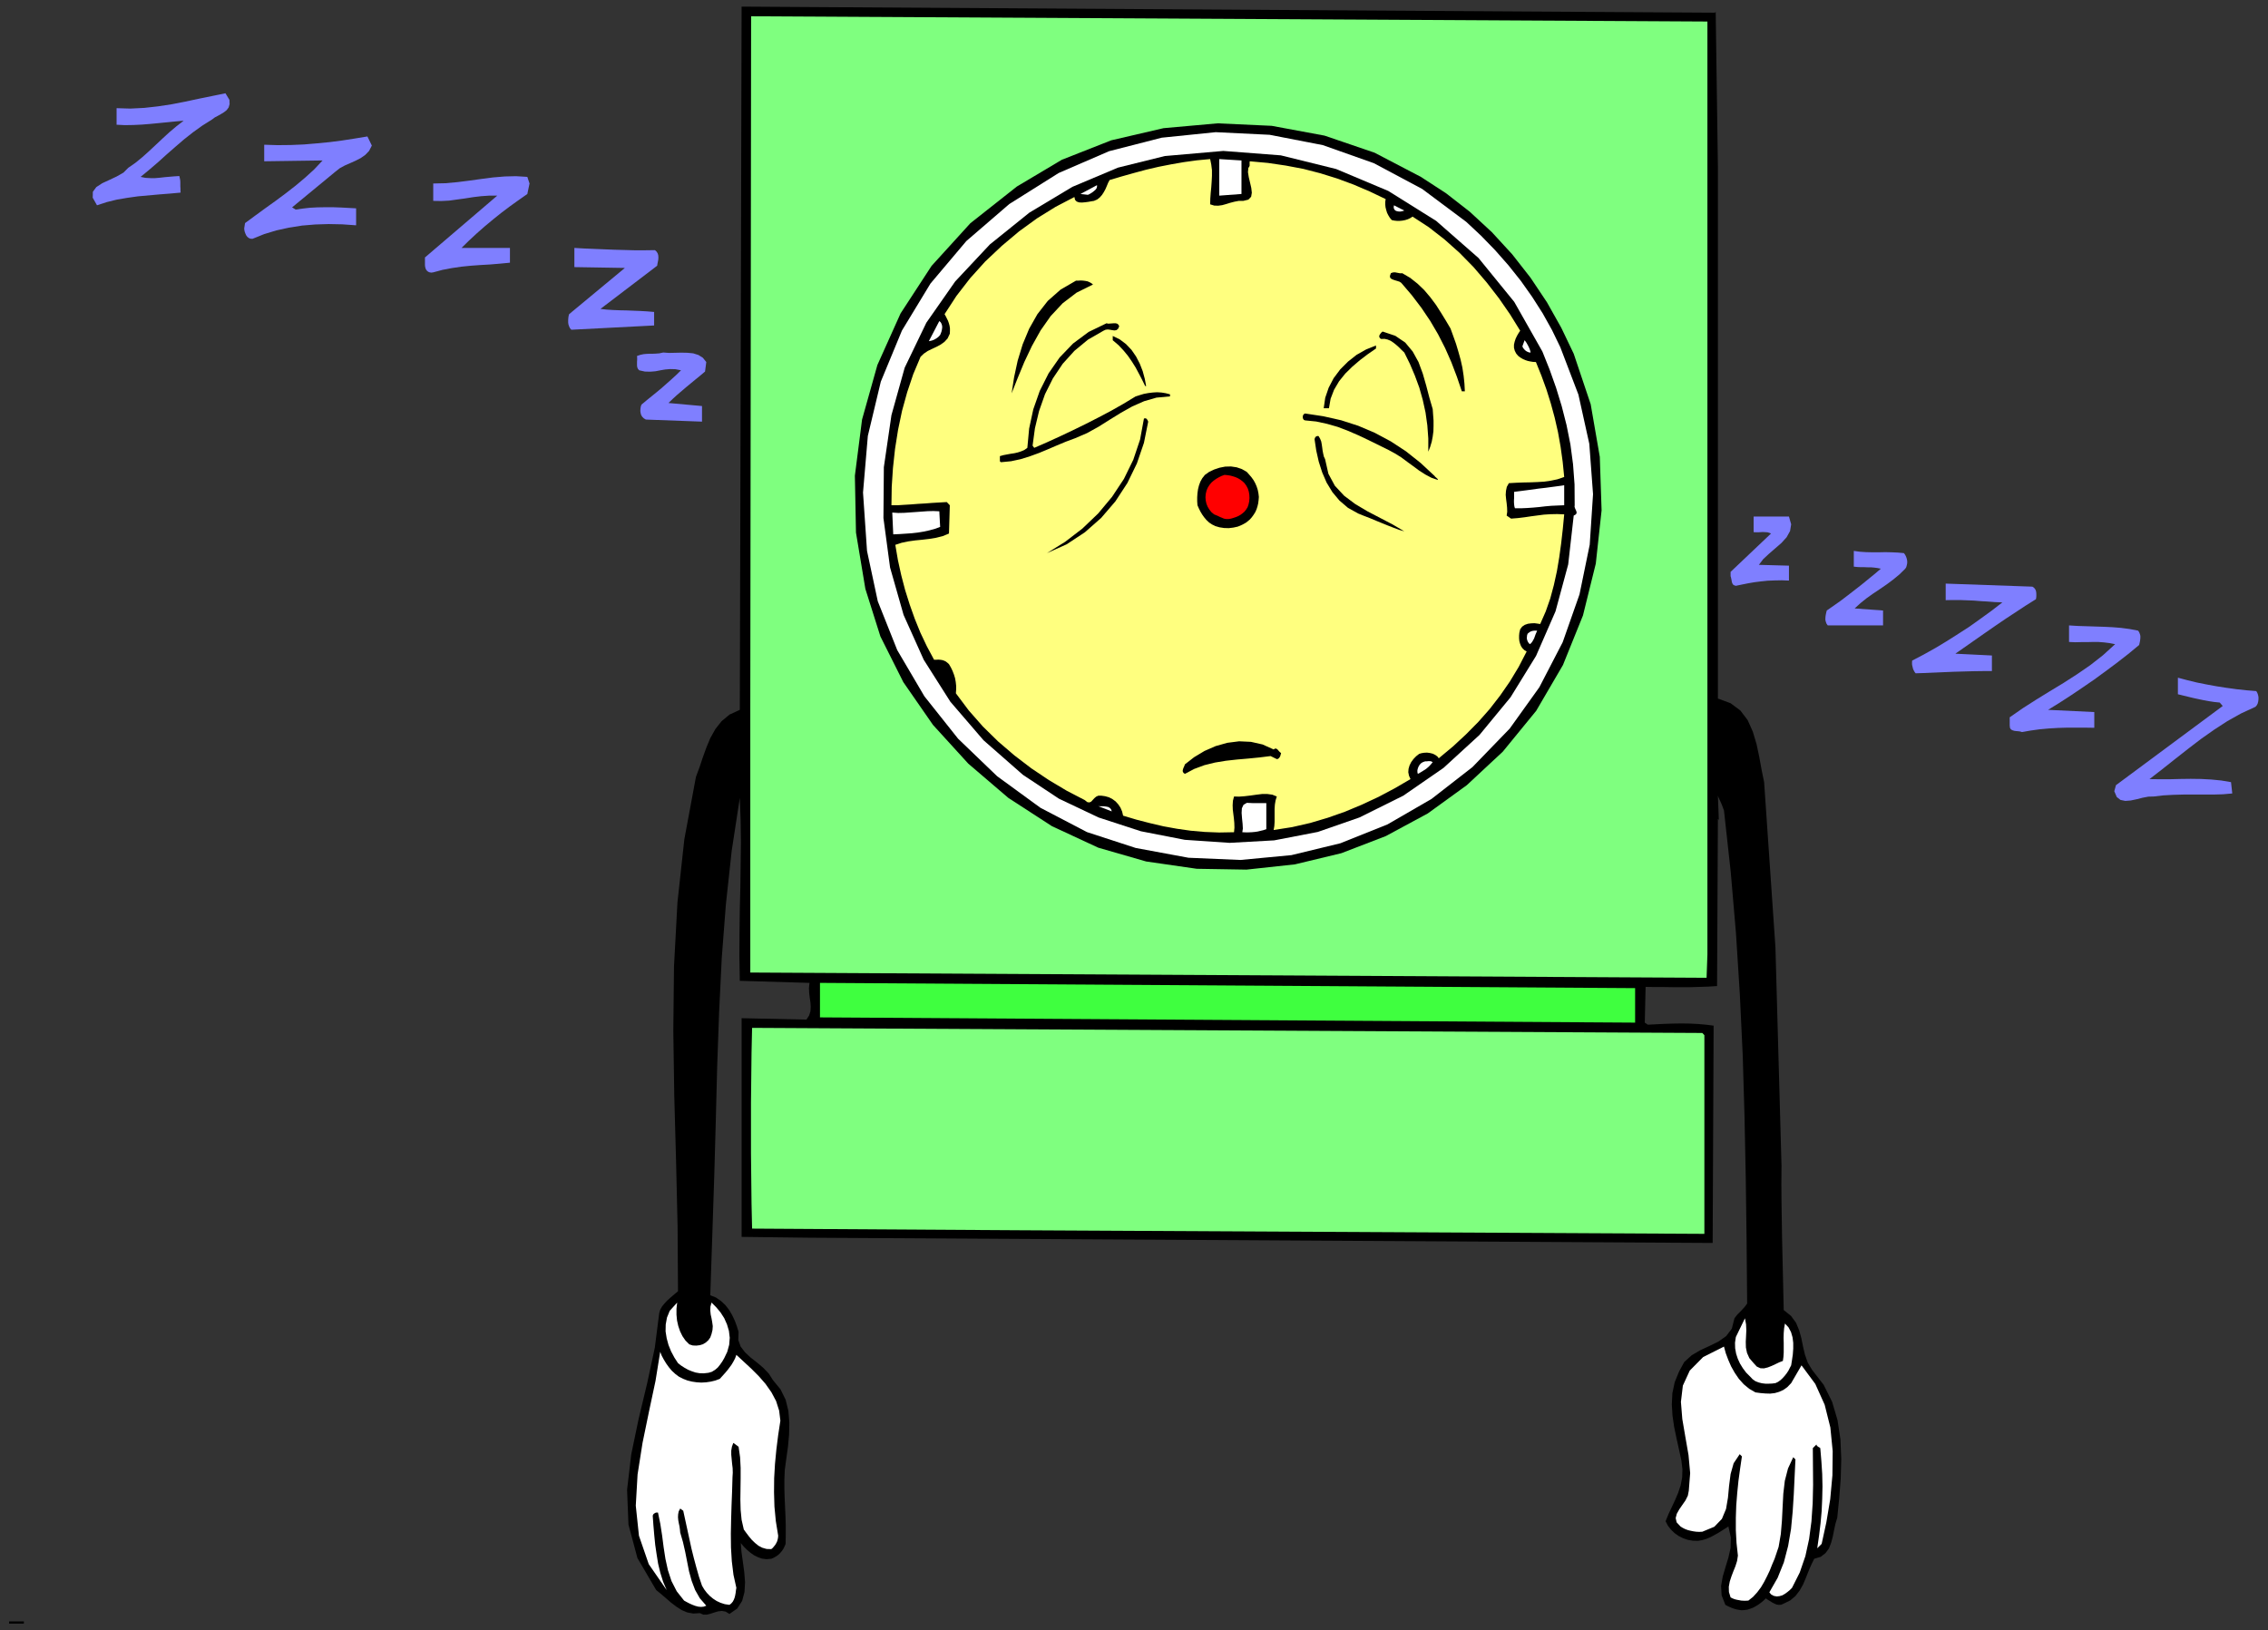 <?xml version="1.0" encoding="UTF-8" standalone="no"?>
<svg
   xmlns:dc="http://purl.org/dc/elements/1.1/"
   xmlns:cc="http://creativecommons.org/ns#"
   xmlns:rdf="http://www.w3.org/1999/02/22-rdf-syntax-ns#"
   xmlns:svg="http://www.w3.org/2000/svg"
   xmlns="http://www.w3.org/2000/svg"
   xmlns:sodipodi="http://sodipodi.sourceforge.net/DTD/sodipodi-0.dtd"
   xmlns:inkscape="http://www.inkscape.org/namespaces/inkscape"
   version="1.0"
   width="1380.405mm"
   height="992.463mm"
   id="svg101"
   sodipodi:docname="GC000850.WMF">
  <rect width="100%" height="100%" fill="#333333" stroke="none"/>
  <sodipodi:namedview
     pagecolor="#ffffff"
     bordercolor="#666666"
     borderopacity="1"
     objecttolerance="10"
     gridtolerance="10"
     guidetolerance="10"
     inkscape:pageopacity="0"
     inkscape:pageshadow="2"
     inkscape:window-width="640"
     inkscape:window-height="480"
     id="namedview103" />
  <defs
     id="defs3">
    <pattern
       id="WMFhbasepattern"
       patternUnits="userSpaceOnUse"
       width="6"
       height="6"
       x="0"
       y="0" />
  </defs>
  <path
     style="fill:none;stroke:none;"
     d="  M 0,3750.4   L 5216.64,3750.4   L 5216.64,0   L 0,0   z "
     id="path5" />
  <path
     style="fill:#000000;fill-rule:evenodd;fill-opacity:1;stroke:none;"
     d="  M 3946.758,27.299   L 3951.836,383.134   L 3951.836,1607.133   L 3951.836,1607.133   L 3981.037,1617.925   L 4003.571,1634.749   L 4020.393,1656.969   L 4032.136,1683.315   L 4040.706,1711.884   L 4047.054,1741.722   L 4052.45,1771.56   L 4058.162,1799.494   L 4058.162,1799.494   L 4084.189,2179.454   L 4098.154,2682.258   L 4098.154,2682.258   L 4097.836,2723.841   L 4098.154,2765.107   L 4098.789,2806.055   L 4099.423,2847.32   L 4100.376,2888.268   L 4101.328,2929.851   L 4102.28,2971.752   L 4103.232,3013.969   L 4103.232,3013.969   L 4120.054,3027.619   L 4131.48,3043.173   L 4138.78,3060.631   L 4143.858,3079.042   L 4147.667,3098.088   L 4152.11,3116.816   L 4158.458,3134.909   L 4168.297,3151.415   L 4168.297,3151.415   L 4195.275,3186.332   L 4214.636,3225.376   L 4227.015,3267.276   L 4233.68,3311.398   L 4235.584,3356.791   L 4234.315,3402.5   L 4230.823,3447.892   L 4226.38,3492.014   L 4226.38,3492.014   L 4222.254,3505.664   L 4219.08,3520.265   L 4216.223,3534.867   L 4212.415,3549.151   L 4207.336,3562.483   L 4199.401,3573.276   L 4188.293,3581.846   L 4173.376,3586.29   L 4173.376,3586.29   L 4166.393,3600.575   L 4160.045,3615.494   L 4154.015,3630.73   L 4147.667,3645.649   L 4139.732,3659.616   L 4130.21,3671.995   L 4118.149,3682.153   L 4103.232,3689.454   L 4103.232,3689.454   L 4097.519,3691.993   L 4092.123,3692.311   L 4087.045,3691.676   L 4081.967,3689.454   L 4076.889,3686.915   L 4071.81,3683.74   L 4066.732,3680.566   L 4061.971,3677.392   L 4061.971,3677.392   L 4056.893,3682.471   L 4051.497,3686.915   L 4045.467,3691.359   L 4039.436,3695.168   L 4033.089,3698.659   L 4026.423,3701.199   L 4019.441,3703.421   L 4012.141,3704.373   L 4012.141,3704.373   L 4005.793,3704.691   L 3999.763,3703.738   L 3994.367,3702.786   L 3988.971,3701.199   L 3983.576,3699.294   L 3978.497,3697.072   L 3973.736,3694.85   L 3968.976,3692.311   L 3968.976,3692.311   L 3960.406,3670.408   L 3959.137,3648.823   L 3962.945,3627.238   L 3969.293,3605.653   L 3975.958,3583.751   L 3981.037,3561.213   L 3981.671,3537.407   L 3975.958,3512.012   L 3975.958,3512.012   L 3968.023,3517.091   L 3960.089,3522.17   L 3951.836,3527.249   L 3943.267,3532.01   L 3934.38,3536.772   L 3925.176,3540.581   L 3915.654,3543.438   L 3905.815,3545.025   L 3905.815,3545.025   L 3894.071,3544.707   L 3882.645,3542.803   L 3871.854,3538.994   L 3861.697,3533.915   L 3852.493,3527.566   L 3844.241,3519.631   L 3836.941,3510.425   L 3831.545,3499.95   L 3831.545,3499.95   L 3838.211,3483.444   L 3845.828,3467.255   L 3853.445,3451.066   L 3860.428,3434.56   L 3866.141,3417.419   L 3869.632,3399.643   L 3870.267,3380.28   L 3867.728,3359.647   L 3867.728,3359.647   L 3862.332,3334.888   L 3856.619,3309.177   L 3851.224,3283.148   L 3847.415,3257.118   L 3845.828,3231.407   L 3847.097,3205.378   L 3852.493,3179.984   L 3862.65,3155.224   L 3862.65,3155.224   L 3874.393,3133.639   L 3891.532,3118.085   L 3911.528,3106.341   L 3932.793,3096.5   L 3953.423,3086.343   L 3970.88,3073.963   L 3983.893,3056.822   L 3989.923,3033.015   L 3989.923,3033.015   L 3993.097,3028.888   L 3996.589,3024.445   L 4000.715,3020.318   L 4004.841,3016.191   L 4008.649,3012.065   L 4012.458,3007.938   L 4015.95,3003.494   L 4019.123,2999.05   L 4019.123,2999.05   L 4017.854,2854.938   L 4015.95,2711.779   L 4013.093,2569.889   L 4008.967,2428.634   L 4002.302,2287.696   L 3993.415,2147.076   L 3981.354,2006.139   L 3965.802,1864.566   L 3965.802,1864.566   L 3964.215,1860.44   L 3962.628,1855.996   L 3961.041,1851.869   L 3959.137,1847.425   L 3957.232,1843.299   L 3955.328,1839.172   L 3953.423,1835.045   L 3951.836,1830.601   L 3951.836,1830.601   L 3954.058,1888.691   L 3954.058,1888.691   L 3954.058,1887.738   L 3954.058,1887.103   L 3953.741,1886.469   L 3953.423,1885.834   L 3953.106,1885.199   L 3952.471,1884.564   L 3952.154,1884.247   L 3951.836,1883.612   L 3951.836,1883.612   L 3949.932,2268.651   L 3949.932,2268.651   L 3929.619,2269.921   L 3909.624,2270.555   L 3888.993,2271.19   L 3868.363,2271.19   L 3847.732,2271.19   L 3826.784,2270.873   L 3806.154,2270.873   L 3785.524,2270.555   L 3785.524,2270.555   L 3783.619,2352.769   L 3790.602,2357.53   L 3790.602,2357.53   L 3809.328,2356.578   L 3828.689,2355.626   L 3848.367,2354.991   L 3868.045,2354.673   L 3887.406,2354.991   L 3906.45,2355.943   L 3924.541,2357.53   L 3941.997,2359.752   L 3941.997,2359.752   L 3939.776,2859.7   L 1862.133,2847.638   L 1705.977,2845.733   L 1705.977,2342.611   L 1855.151,2345.785   L 1855.151,2345.785   L 1861.181,2336.58   L 1864.355,2326.74   L 1864.99,2316.582   L 1864.355,2306.425   L 1862.768,2295.632   L 1861.499,2284.84   L 1860.864,2273.412   L 1862.133,2261.35   L 1862.133,2261.35   L 1701.851,2256.588   L 1701.851,2256.588   L 1700.899,2199.134   L 1701.216,2144.219   L 1701.851,2091.526   L 1703.121,2039.786   L 1703.755,1989.315   L 1704.39,1938.527   L 1703.755,1887.738   L 1701.851,1835.68   L 1701.851,1835.68   L 1683.125,1957.89   L 1669.794,2081.051   L 1660.273,2204.53   L 1654.242,2328.644   L 1649.799,2453.076   L 1646.625,2578.142   L 1643.134,2703.208   L 1639.008,2828.592   L 1639.008,2828.592   L 1633.929,2980.005   L 1633.929,2980.005   L 1647.26,2985.401   L 1658.686,2993.337   L 1668.842,3002.859   L 1677.412,3013.969   L 1684.395,3026.032   L 1690.425,3038.729   L 1695.186,3051.743   L 1698.995,3064.123   L 1698.995,3064.123   L 1698.36,3082.851   L 1703.755,3098.088   L 1713.912,3111.419   L 1726.925,3123.482   L 1741.525,3134.909   L 1755.807,3146.971   L 1768.503,3160.303   L 1778.025,3175.222   L 1778.025,3175.222   L 1795.481,3196.49   L 1807.225,3220.297   L 1813.573,3246.008   L 1815.794,3272.99   L 1815.16,3300.923   L 1812.62,3328.539   L 1808.812,3355.838   L 1805.321,3381.867   L 1805.321,3381.867   L 1804.368,3403.77   L 1804.368,3425.037   L 1805.003,3445.988   L 1805.955,3466.938   L 1806.908,3488.205   L 1807.542,3509.155   L 1807.542,3530.423   L 1807.225,3552.008   L 1807.225,3552.008   L 1804.686,3558.039   L 1801.829,3563.753   L 1798.338,3568.832   L 1794.212,3573.593   L 1789.768,3577.72   L 1784.69,3581.211   L 1779.612,3584.068   L 1774.216,3586.29   L 1774.216,3586.29   L 1763.108,3587.242   L 1752.951,3585.973   L 1743.747,3582.798   L 1734.86,3578.355   L 1726.608,3572.641   L 1718.673,3565.975   L 1711.055,3558.357   L 1704.073,3550.104   L 1704.073,3550.104   L 1705.66,3570.419   L 1708.834,3592.956   L 1712.008,3616.446   L 1713.912,3640.253   L 1712.642,3662.79   L 1707.247,3683.106   L 1696.138,3700.564   L 1678.047,3713.261   L 1678.047,3713.261   L 1669.16,3707.865   L 1660.59,3706.278   L 1652.021,3707.23   L 1643.451,3709.769   L 1634.881,3712.626   L 1626.312,3714.848   L 1618.06,3714.848   L 1609.808,3711.356   L 1609.808,3711.356   L 1594.89,3712.309   L 1580.925,3709.769   L 1568.229,3704.373   L 1555.851,3696.437   L 1544.108,3687.55   L 1532.364,3677.392   L 1520.938,3667.552   L 1509.512,3658.346   L 1509.512,3658.346   L 1466.347,3584.703   L 1445.716,3507.568   L 1442.543,3427.577   L 1452.064,3346.315   L 1469.203,3264.102   L 1488.882,3181.888   L 1506.338,3100.627   L 1516.495,3020.953   L 1516.495,3020.953   L 1518.716,3013.334   L 1522.842,3006.034   L 1528.238,2999.368   L 1534.268,2992.702   L 1540.934,2986.671   L 1547.599,2980.957   L 1553.947,2975.561   L 1559.66,2970.799   L 1559.66,2970.799   L 1558.708,2821.291   L 1555.216,2671.148   L 1551.09,2521.323   L 1548.869,2371.814   L 1550.456,2223.576   L 1558.39,2076.29   L 1574.26,1930.908   L 1600.921,1787.431   L 1600.921,1787.431   L 1608.855,1766.164   L 1616.473,1743.309   L 1624.725,1720.454   L 1633.929,1698.234   L 1645.673,1677.284   L 1659.955,1659.191   L 1678.364,1643.954   L 1701.851,1633.162   L 1701.851,1633.162   L 1705.977,15.236   L 3944.854,29.203   L 3946.758,27.299   L 3946.758,27.299   L 3946.758,27.299   L 3946.758,27.299  z "
     id="path7" />
  <path
     style="fill:#7fff7f;fill-rule:evenodd;fill-opacity:1;stroke:none;"
     d="  M 3927.715,2196.277   L 3925.81,2249.605   L 1725.973,2237.543   L 1725.973,1631.257   L 1727.877,37.456   L 3927.715,49.519   L 3927.715,2196.277   L 3927.715,2196.277   L 3927.715,2196.277   L 3927.715,2196.277  z "
     id="path9" />
  <path
     style="fill:#000000;fill-rule:evenodd;fill-opacity:1;stroke:none;"
     d="  M 3620.163,813.883   L 3659.202,930.061   L 3680.15,1051.001   L 3684.276,1174.162   L 3670.945,1296.689   L 3641.428,1416.042   L 3595.406,1529.998   L 3533.832,1635.384   L 3457.024,1729.342   L 3457.024,1729.342   L 3374.185,1806.477   L 3284.363,1871.55   L 3187.876,1923.608   L 3085.676,1962.969   L 2978.715,1988.68   L 2867.311,2000.742   L 2753.05,1998.838   L 2636.568,1982.014   L 2636.568,1982.014   L 2526.433,1950.272   L 2419.79,1900.753   L 2319.494,1835.68   L 2227.451,1756.958   L 2146.199,1667.762   L 2077.959,1569.359   L 2025.273,1464.291   L 1990.677,1354.778   L 1990.677,1354.778   L 1969.094,1225.268   L 1966.555,1094.488   L 1983.06,965.296   L 2018.29,839.912   L 2071.612,721.194   L 2143.025,611.682   L 2232.212,513.597   L 2339.172,429.161   L 2339.172,429.161   L 2442.642,367.58   L 2556.268,322.823   L 2676.559,294.89   L 2800.976,283.78   L 2925.394,289.493   L 3046.954,312.031   L 3162.168,351.392   L 3268.494,406.941   L 3268.494,406.941   L 3326.576,444.715   L 3381.167,487.25   L 3431.95,534.23   L 3478.606,585.018   L 3520.819,638.981   L 3558.589,695.483   L 3591.598,754.207   L 3620.163,813.883   L 3620.163,813.883   L 3620.163,813.883   L 3620.163,813.883   L 3620.163,813.883  z "
     id="path11" />
  <path
     style="fill:#ffffff;fill-rule:evenodd;fill-opacity:1;stroke:none;"
     d="  M 3589.376,798.964   L 3630.954,907.841   L 3656.028,1021.163   L 3664.598,1137.024   L 3656.98,1253.202   L 3633.493,1367.476   L 3594.771,1477.623   L 3541.132,1581.104   L 3472.893,1676.332   L 3472.893,1676.332   L 3387.198,1764.894   L 3292.933,1838.22   L 3191.367,1896.944   L 3083.454,1940.114   L 2970.781,1967.412   L 2853.663,1978.523   L 2734.007,1973.444   L 2612.446,1950.906   L 2612.446,1950.906   L 2500.407,1914.402   L 2393.446,1858.535   L 2293.785,1785.844   L 2203.964,1699.504   L 2126.52,1602.054   L 2063.994,1495.716   L 2019.242,1383.347   L 1994.486,1267.486   L 1994.486,1267.486   L 1985.281,1133.214   L 1996.39,1002.752   L 2026.225,878.003   L 2074.786,760.555   L 2140.485,652.312   L 2223.007,554.545   L 2321.716,469.475   L 2435.342,398.053   L 2435.342,398.053   L 2551.19,347.9   L 2672.433,316.792   L 2796.533,304.095   L 2920.633,310.126   L 3043.146,333.933   L 3160.581,375.516   L 3271.35,434.558   L 3372.915,510.423   L 3372.915,510.423   L 3407.193,542.483   L 3439.567,575.813   L 3470.037,610.412   L 3498.602,646.281   L 3524.628,683.103   L 3548.75,720.877   L 3570.332,759.603   L 3589.376,798.964   L 3589.376,798.964   L 3589.376,798.964   L 3589.376,798.964   L 3589.376,798.964  z "
     id="path13" />
  <path
     style="fill:#000000;fill-rule:evenodd;fill-opacity:1;stroke:none;"
     d="  M 3548.115,808.804   L 3564.619,850.069   L 3579.537,891.97   L 3592.55,934.505   L 3603.659,977.993   L 3612.545,1022.432   L 3618.576,1067.824   L 3622.067,1114.486   L 3622.385,1162.418   L 3622.385,1162.418   L 3622.067,1165.909   L 3623.019,1169.084   L 3624.606,1172.575   L 3625.876,1175.432   L 3626.828,1178.606   L 3626.511,1181.463   L 3624.289,1184.003   L 3620.163,1186.225   L 3620.163,1186.225   L 3607.467,1298.594   L 3578.267,1406.519   L 3533.515,1509.048   L 3474.798,1604.276   L 3403.385,1690.934   L 3320.546,1766.799   L 3228.185,1830.601   L 3127.254,1880.755   L 3127.254,1880.755   L 3031.402,1914.085   L 2931.107,1933.448   L 2828.589,1939.161   L 2725.437,1932.178   L 2624.507,1912.498   L 2527.068,1880.755   L 2435.977,1837.585   L 2353.138,1782.67   L 2353.138,1782.67   L 2262.364,1702.996   L 2186.19,1614.434   L 2124.933,1517.936   L 2078.594,1414.772   L 2047.49,1305.577   L 2032.255,1191.938   L 2033.207,1074.808   L 2050.664,955.138   L 2050.664,955.138   L 2081.133,845.943   L 2130.964,742.462   L 2197.298,647.551   L 2276.964,562.481   L 2368.055,489.155   L 2467.081,429.796   L 2571.82,385.674   L 2679.416,359.01   L 2679.416,359.01   L 2813.989,347.265   L 2946.341,357.423   L 3073.615,388.848   L 3193.589,439.319   L 3303.724,508.201   L 3401.163,593.588   L 3483.367,694.53   L 3548.115,808.804   L 3548.115,808.804   L 3548.115,808.804   L 3548.115,808.804   L 3548.115,808.804  z "
     id="path15" />
  <path
     style="fill:#ffff7f;fill-rule:evenodd;fill-opacity:1;stroke:none;"
     d="  M 2783.837,470.109   L 2793.042,472.966   L 2802.246,473.284   L 2811.45,472.014   L 2820.655,469.475   L 2829.859,466.618   L 2839.698,464.078   L 2849.537,462.174   L 2860.011,462.174   L 2860.011,462.174   L 2871.755,459.317   L 2878.102,452.651   L 2879.689,443.446   L 2878.42,432.336   L 2875.563,419.956   L 2872.707,407.894   L 2870.802,396.149   L 2871.755,385.991   L 2871.755,385.991   L 2873.024,384.722   L 2873.976,382.817   L 2874.611,381.23   L 2874.611,379.008   L 2874.611,377.103   L 2874.611,375.199   L 2874.611,373.294   L 2874.928,371.072   L 2874.928,371.072   L 2916.824,374.881   L 2957.768,380.912   L 2998.076,388.531   L 3037.433,398.688   L 3076.155,410.751   L 3113.924,424.717   L 3151.059,440.589   L 3187.559,458.047   L 3187.559,458.047   L 3186.607,464.396   L 3186.607,470.744   L 3187.241,476.775   L 3188.828,483.124   L 3190.733,489.472   L 3193.589,495.186   L 3197.081,500.9   L 3201.524,506.296   L 3201.524,506.296   L 3207.554,507.566   L 3213.585,508.201   L 3219.933,508.201   L 3226.28,507.566   L 3232.628,506.296   L 3238.659,504.392   L 3244.054,501.852   L 3249.45,498.36   L 3249.45,498.36   L 3286.902,522.802   L 3322.767,550.736   L 3357.363,581.526   L 3389.737,614.539   L 3419.889,649.773   L 3448.137,686.277   L 3473.845,723.416   L 3497.015,760.873   L 3497.015,760.873   L 3493.206,766.586   L 3489.715,772.617   L 3486.541,779.283   L 3484.319,785.949   L 3482.733,792.933   L 3482.733,800.233   L 3484.637,807.217   L 3488.128,813.883   L 3488.128,813.883   L 3492.572,818.962   L 3497.65,822.771   L 3503.046,825.945   L 3508.758,828.484   L 3514.472,830.389   L 3520.502,831.659   L 3526.532,832.611   L 3533.198,832.928   L 3533.198,832.928   L 3545.893,864.354   L 3557.319,895.779   L 3567.476,928.157   L 3576.363,960.852   L 3583.98,994.181   L 3590.011,1028.146   L 3594.771,1062.428   L 3598.263,1097.345   L 3598.263,1097.345   L 3582.711,1102.741   L 3567.476,1105.916   L 3551.924,1108.138   L 3536.372,1109.09   L 3520.502,1109.725   L 3504.315,1110.042   L 3487.811,1110.677   L 3470.989,1111.629   L 3470.989,1111.629   L 3466.228,1120.2   L 3464.324,1129.405   L 3463.689,1138.611   L 3464.641,1148.451   L 3465.911,1157.974   L 3466.863,1167.814   L 3467.18,1177.337   L 3465.911,1186.225   L 3465.911,1186.225   L 3476.067,1193.208   L 3476.067,1193.208   L 3491.937,1191.938   L 3507.489,1190.034   L 3522.406,1187.812   L 3537.006,1185.907   L 3551.606,1184.003   L 3566.524,1183.05   L 3582.076,1182.733   L 3598.263,1183.368   L 3598.263,1183.368   L 3595.089,1216.698   L 3591.28,1250.027   L 3586.837,1282.405   L 3581.441,1314.465   L 3574.459,1346.208   L 3566.206,1376.998   L 3555.732,1406.836   L 3543.037,1435.722   L 3543.037,1435.722   L 3537.006,1434.77   L 3530.024,1433.818   L 3522.406,1434.135   L 3514.789,1435.088   L 3507.489,1437.627   L 3501.459,1441.753   L 3497.015,1447.784   L 3495.111,1455.72   L 3495.111,1455.72   L 3494.476,1462.386   L 3494.476,1468.735   L 3495.111,1475.083   L 3496.698,1480.797   L 3498.919,1486.511   L 3502.093,1491.272   L 3506.537,1495.716   L 3511.932,1498.89   L 3511.932,1498.89   L 3493.524,1534.442   L 3473.211,1568.089   L 3450.993,1600.149   L 3426.872,1631.257   L 3400.528,1661.095   L 3372.28,1689.664   L 3342.128,1717.598   L 3309.754,1744.579   L 3309.754,1744.579   L 3306.58,1740.452   L 3301.82,1736.96   L 3296.106,1734.104   L 3289.759,1732.517   L 3282.776,1731.564   L 3276.111,1731.882   L 3270.08,1732.834   L 3264.685,1734.421   L 3264.685,1734.421   L 3257.385,1740.135   L 3251.354,1746.483   L 3246.276,1753.467   L 3242.467,1761.085   L 3240.246,1768.703   L 3239.611,1776.639   L 3241.198,1784.575   L 3244.689,1792.51   L 3244.689,1792.51   L 3208.189,1813.778   L 3171.054,1833.458   L 3132.968,1851.234   L 3094.246,1867.423   L 3054.572,1881.39   L 3013.946,1893.452   L 2972.368,1902.975   L 2929.837,1909.641   L 2929.837,1909.641   L 2931.424,1900.753   L 2932.059,1890.913   L 2932.059,1881.072   L 2932.059,1870.915   L 2932.059,1861.074   L 2932.694,1851.234   L 2934.281,1841.711   L 2937.137,1832.506   L 2937.137,1832.506   L 2926.981,1828.38   L 2915.555,1826.792   L 2903.176,1826.792   L 2890.163,1828.38   L 2876.515,1830.284   L 2863.185,1831.871   L 2850.489,1832.823   L 2838.746,1832.506   L 2838.746,1832.506   L 2836.207,1842.346   L 2835.572,1852.504   L 2835.889,1862.344   L 2837.159,1872.819   L 2838.428,1882.977   L 2839.381,1893.452   L 2839.698,1904.245   L 2838.746,1914.72   L 2838.746,1914.72   L 2804.468,1915.354   L 2771.459,1914.085   L 2739.085,1911.228   L 2707.663,1906.784   L 2676.242,1901.07   L 2645.137,1893.77   L 2614.35,1885.834   L 2583.564,1876.628   L 2583.564,1876.628   L 2581.342,1867.106   L 2577.533,1858.218   L 2572.455,1850.599   L 2566.424,1843.933   L 2559.124,1838.537   L 2551.19,1834.411   L 2542.303,1831.871   L 2533.416,1830.601   L 2533.416,1830.601   L 2526.751,1830.601   L 2521.672,1832.823   L 2517.546,1836.315   L 2513.738,1840.442   L 2510.246,1844.251   L 2506.12,1846.155   L 2501.359,1845.521   L 2495.329,1840.759   L 2495.329,1840.759   L 2453.751,1819.174   L 2412.807,1794.732   L 2372.498,1767.751   L 2333.459,1737.913   L 2296.007,1705.853   L 2260.777,1671.253   L 2228.403,1634.432   L 2198.885,1595.071   L 2198.885,1595.071   L 2199.52,1586.5   L 2199.52,1577.93   L 2198.568,1569.042   L 2196.981,1560.154   L 2194.442,1551.901   L 2191.268,1543.648   L 2187.459,1535.712   L 2183.016,1528.094   L 2183.016,1528.094   L 2179.207,1524.602   L 2175.398,1521.745   L 2171.273,1519.841   L 2167.146,1518.571   L 2162.703,1517.936   L 2158.259,1517.619   L 2153.499,1517.936   L 2148.738,1517.936   L 2148.738,1517.936   L 2132.233,1487.146   L 2117.316,1455.72   L 2104.303,1423.66   L 2092.559,1390.648   L 2082.086,1357.318   L 2073.199,1323.353   L 2065.581,1288.754   L 2059.551,1253.519   L 2059.551,1253.519   L 2074.151,1248.758   L 2089.386,1245.583   L 2105.255,1243.362   L 2121.442,1241.774   L 2137.629,1239.87   L 2153.181,1237.33   L 2168.416,1233.521   L 2183.016,1227.49   L 2183.016,1227.49   L 2184.92,1162.418   L 2177.938,1155.117   L 2177.938,1155.117   L 2161.433,1156.069   L 2144.929,1157.021   L 2128.425,1158.291   L 2111.92,1159.243   L 2095.733,1160.513   L 2079.864,1161.465   L 2064.946,1162.418   L 2050.664,1162.418   L 2050.664,1162.418   L 2051.299,1120.2   L 2054.155,1076.712   L 2058.916,1032.908   L 2065.899,988.785   L 2075.103,944.98   L 2086.846,902.445   L 2100.812,860.862   L 2117.633,820.866   L 2117.633,820.866   L 2125.251,813.565   L 2134.138,807.534   L 2143.977,802.773   L 2154.133,798.011   L 2163.655,792.933   L 2172.542,786.584   L 2179.842,778.648   L 2184.92,767.856   L 2184.92,767.856   L 2185.238,761.507   L 2185.238,755.159   L 2184.285,749.128   L 2182.698,743.414   L 2180.794,738.018   L 2178.255,732.939   L 2175.716,727.86   L 2172.859,722.781   L 2172.859,722.781   L 2200.155,680.881   L 2231.577,640.25   L 2266.49,601.524   L 2304.577,565.655   L 2344.251,532.325   L 2385.829,502.17   L 2428.359,475.823   L 2471.524,453.286   L 2471.524,453.286   L 2473.111,459.952   L 2476.92,463.761   L 2482.316,465.665   L 2488.981,465.983   L 2496.281,465.348   L 2503.581,464.396   L 2510.564,463.126   L 2516.594,462.174   L 2516.594,462.174   L 2523.894,458.999   L 2529.924,454.238   L 2535.003,448.524   L 2539.129,442.176   L 2542.937,435.192   L 2546.111,427.892   L 2548.968,420.908   L 2552.459,414.242   L 2552.459,414.242   L 2580.072,405.989   L 2608.32,398.053   L 2636.568,390.435   L 2665.133,383.769   L 2694.333,378.056   L 2723.533,372.977   L 2753.368,368.85   L 2783.837,365.993   L 2783.837,365.993   L 2786.376,378.69   L 2787.963,391.387   L 2787.963,404.402   L 2787.329,417.416   L 2786.376,430.748   L 2785.107,443.763   L 2784.155,457.095   L 2783.837,470.109   L 2783.837,470.109   L 2783.837,470.109   L 2783.837,470.109   L 2783.837,470.109  z "
     id="path17" />
  <path
     style="fill:#ffffff;fill-rule:evenodd;fill-opacity:1;stroke:none;"
     d="  M 2855.885,446.302   L 2804.785,450.111   L 2804.785,365.993   L 2855.885,369.168   L 2855.885,446.302   L 2855.885,446.302   L 2855.885,446.302   L 2855.885,446.302  z "
     id="path19" />
  <path
     style="fill:#ffffff;fill-rule:evenodd;fill-opacity:1;stroke:none;"
     d="  M 2502.629,448.207   L 2485.49,446.302   L 2523.577,425.987   L 2523.577,425.987   L 2523.577,429.479   L 2522.624,432.97   L 2520.403,436.145   L 2517.229,439.002   L 2513.738,441.858   L 2509.929,444.398   L 2506.12,446.62   L 2502.629,448.207   L 2502.629,448.207   L 2502.629,448.207   L 2502.629,448.207   L 2502.629,448.207  z "
     id="path21" />
  <path
     style="fill:#ffffff;fill-rule:evenodd;fill-opacity:1;stroke:none;"
     d="  M 3230.407,484.394   L 3226.598,485.663   L 3222.154,486.616   L 3217.711,486.616   L 3213.585,485.981   L 3209.776,484.394   L 3207.237,481.537   L 3205.967,477.728   L 3206.602,472.331   L 3206.602,472.331   L 3230.407,484.394   L 3230.407,484.394   L 3230.407,484.394   L 3230.407,484.394  z "
     id="path23" />
  <path
     style="fill:#000000;fill-rule:evenodd;fill-opacity:1;stroke:none;"
     d="  M 3336.733,755.794   L 3343.08,773.252   L 3349.428,791.028   L 3354.824,809.121   L 3359.902,827.215   L 3364.028,845.626   L 3366.885,864.354   L 3368.789,882.447   L 3369.741,900.223   L 3369.741,900.223   L 3362.759,900.223   L 3362.759,900.223   L 3351.332,866.576   L 3338.637,833.246   L 3324.354,800.868   L 3308.167,769.126   L 3290.076,738.335   L 3269.763,708.18   L 3247.546,678.976   L 3223.424,650.725   L 3223.424,650.725   L 3219.615,648.186   L 3214.854,646.599   L 3209.459,645.012   L 3204.698,643.425   L 3200.572,641.52   L 3197.715,638.663   L 3197.398,634.537   L 3199.62,628.505   L 3199.62,628.505   L 3202.794,627.236   L 3205.967,626.601   L 3209.459,626.601   L 3212.633,627.236   L 3216.124,627.871   L 3219.298,628.505   L 3222.472,628.823   L 3225.646,628.505   L 3225.646,628.505   L 3244.054,639.298   L 3260.876,652.63   L 3276.428,667.549   L 3290.394,684.055   L 3303.407,701.514   L 3315.15,719.924   L 3326.259,738.018   L 3336.733,755.794   L 3336.733,755.794   L 3336.733,755.794   L 3336.733,755.794   L 3336.733,755.794  z "
     id="path25" />
  <path
     style="fill:#000000;fill-rule:evenodd;fill-opacity:1;stroke:none;"
     d="  M 2514.372,654.534   L 2476.603,673.263   L 2444.546,697.705   L 2416.933,727.225   L 2393.764,760.238   L 2373.768,796.107   L 2356.311,832.928   L 2341.077,869.75   L 2327.111,904.984   L 2327.111,904.984   L 2332.825,867.845   L 2341.077,829.754   L 2352.503,792.298   L 2367.42,756.429   L 2386.464,722.781   L 2410.268,692.308   L 2439.785,666.279   L 2475.333,645.647   L 2475.333,645.647   L 2480.729,645.647   L 2486.442,645.329   L 2491.52,645.647   L 2496.598,646.281   L 2501.677,647.234   L 2506.12,649.138   L 2510.246,651.36   L 2514.372,654.534   L 2514.372,654.534   L 2514.372,654.534   L 2514.372,654.534   L 2514.372,654.534  z "
     id="path27" />
  <path
     style="fill:#ffffff;fill-rule:evenodd;fill-opacity:1;stroke:none;"
     d="  M 2162.703,770.713   L 2159.846,773.887   L 2156.99,776.426   L 2153.816,778.648   L 2150.642,780.553   L 2147.468,782.14   L 2143.977,783.41   L 2140.168,784.362   L 2136.677,784.997   L 2136.677,784.997   L 2160.799,738.653   L 2160.799,738.653   L 2163.972,741.509   L 2165.877,745.001   L 2167.146,749.128   L 2167.464,753.254   L 2166.829,758.016   L 2165.877,762.46   L 2164.29,766.904   L 2162.703,770.713   L 2162.703,770.713   L 2162.703,770.713   L 2162.703,770.713   L 2162.703,770.713  z "
     id="path29" />
  <path
     style="fill:#000000;fill-rule:evenodd;fill-opacity:1;stroke:none;"
     d="  M 2574.677,750.715   L 2571.82,756.746   L 2568.011,759.603   L 2563.568,760.238   L 2558.807,759.603   L 2553.411,758.651   L 2548.333,758.016   L 2543.255,758.651   L 2538.494,760.873   L 2538.494,760.873   L 2502.629,781.505   L 2471.524,807.217   L 2444.546,837.055   L 2422.011,870.702   L 2403.92,906.889   L 2390.272,945.615   L 2380.751,985.293   L 2375.355,1025.289   L 2375.355,1025.289   L 2379.164,1030.368   L 2379.164,1030.368   L 2408.998,1017.354   L 2438.833,1003.704   L 2468.351,989.737   L 2497.55,975.453   L 2526.751,960.534   L 2555.633,945.298   L 2584.198,929.109   L 2612.446,911.968   L 2612.446,911.968   L 2621.65,909.111   L 2631.172,906.254   L 2641.329,904.35   L 2651.485,903.08   L 2661.642,902.445   L 2671.798,903.08   L 2681.637,904.667   L 2691.477,907.206   L 2691.477,907.206   L 2691.477,911.968   L 2691.477,911.968   L 2660.372,914.825   L 2631.807,923.078   L 2604.511,935.14   L 2578.485,949.742   L 2552.777,965.613   L 2527.068,981.802   L 2500.724,996.403   L 2473.429,1008.148   L 2473.429,1008.148   L 2452.164,1016.084   L 2431.533,1024.654   L 2410.903,1033.542   L 2390.272,1042.113   L 2369.325,1049.731   L 2348.059,1056.397   L 2325.842,1061.159   L 2302.99,1063.38   L 2302.99,1063.38   L 2301.403,1062.746   L 2300.451,1061.793   L 2300.133,1059.889   L 2300.133,1057.984   L 2300.133,1056.08   L 2300.133,1053.858   L 2300.133,1051.636   L 2300.133,1049.414   L 2300.133,1049.414   L 2308.068,1047.192   L 2316.32,1045.604   L 2324.89,1044.017   L 2333.459,1042.748   L 2341.711,1040.843   L 2349.329,1038.304   L 2356.629,1035.129   L 2363.294,1030.368   L 2363.294,1030.368   L 2367.42,985.928   L 2376.942,941.806   L 2391.859,899.271   L 2412.172,858.957   L 2437.564,822.453   L 2468.351,790.393   L 2504.216,763.729   L 2545.477,743.731   L 2545.477,743.731   L 2549.285,744.684   L 2553.729,744.366   L 2558.172,744.049   L 2562.616,743.731   L 2566.424,743.731   L 2569.916,744.684   L 2572.772,746.906   L 2574.677,750.715   L 2574.677,750.715   L 2574.677,750.715   L 2574.677,750.715   L 2574.677,750.715  z "
     id="path31" />
  <path
     style="fill:#000000;fill-rule:evenodd;fill-opacity:1;stroke:none;"
     d="  M 3295.789,941.171   L 3296.741,954.503   L 3297.693,967.517   L 3297.693,980.215   L 3297.376,992.277   L 3295.789,1004.339   L 3293.567,1016.084   L 3290.076,1027.829   L 3285.633,1039.256   L 3285.633,1039.256   L 3285.633,1008.783   L 3283.411,978.627   L 3279.285,949.107   L 3272.937,920.221   L 3265.002,891.97   L 3254.846,864.354   L 3243.42,837.372   L 3230.407,811.026   L 3230.407,811.026   L 3224.376,805.312   L 3218.346,799.281   L 3211.998,793.567   L 3205.65,788.489   L 3198.985,784.045   L 3192.002,781.188   L 3185.02,779.601   L 3177.402,779.918   L 3177.402,779.918   L 3174.546,778.331   L 3173.276,776.109   L 3172.641,773.887   L 3173.276,771.348   L 3174.546,769.126   L 3176.133,766.904   L 3178.037,764.682   L 3180.576,762.777   L 3180.576,762.777   L 3209.776,772.617   L 3232.628,788.171   L 3249.767,808.804   L 3263.098,832.928   L 3272.937,859.592   L 3280.872,887.208   L 3288.172,915.142   L 3295.789,941.171   L 3295.789,941.171   L 3295.789,941.171   L 3295.789,941.171   L 3295.789,941.171  z "
     id="path33" />
  <path
     style="fill:#000000;fill-rule:evenodd;fill-opacity:1;stroke:none;"
     d="  M 2636.568,888.161   L 2634.346,888.161   L 2634.346,888.161   L 2627.363,873.877   L 2620.064,859.91   L 2612.446,845.626   L 2603.876,831.976   L 2594.672,818.644   L 2584.198,805.947   L 2572.772,793.885   L 2559.759,782.775   L 2559.759,782.775   L 2559.759,772.935   L 2559.759,772.935   L 2575.946,780.87   L 2590.229,791.663   L 2602.924,804.995   L 2613.398,820.231   L 2621.968,836.738   L 2628.633,853.879   L 2633.394,871.337   L 2636.568,888.161   L 2636.568,888.161   L 2636.568,888.161   L 2636.568,888.161   L 2636.568,888.161  z "
     id="path35" />
  <path
     style="fill:#ffffff;fill-rule:evenodd;fill-opacity:1;stroke:none;"
     d="  M 3521.137,811.026   L 3518.28,811.026   L 3515.424,810.074   L 3512.567,808.804   L 3510.028,807.217   L 3507.489,804.995   L 3505.267,802.455   L 3503.363,799.916   L 3502.093,796.742   L 3502.093,796.742   L 3507.172,782.775   L 3507.172,782.775   L 3509.393,785.632   L 3511.615,788.806   L 3513.519,792.298   L 3515.424,795.789   L 3517.328,799.599   L 3518.915,803.408   L 3520.185,807.217   L 3521.137,811.026   L 3521.137,811.026   L 3521.137,811.026   L 3521.137,811.026   L 3521.137,811.026  z "
     id="path37" />
  <path
     style="fill:#000000;fill-rule:evenodd;fill-opacity:1;stroke:none;"
     d="  M 3165.341,801.821   L 3146.933,814.518   L 3128.524,828.484   L 3111.068,843.404   L 3094.563,859.592   L 3080.281,877.368   L 3068.854,896.731   L 3060.92,917.364   L 3057.111,939.266   L 3057.111,939.266   L 3045.05,939.266   L 3045.05,939.266   L 3048.541,915.142   L 3056.476,891.97   L 3067.902,870.067   L 3083.137,849.752   L 3100.911,831.976   L 3120.589,816.422   L 3142.489,804.043   L 3165.341,794.837   L 3165.341,794.837   L 3165.341,801.821   L 3165.341,801.821   L 3165.341,801.821   L 3165.341,801.821  z "
     id="path39" />
  <path
     style="fill:#000000;fill-rule:evenodd;fill-opacity:1;stroke:none;"
     d="  M 3300.55,1095.441   L 3301.185,1096.71   L 3302.454,1097.663   L 3303.724,1098.932   L 3304.993,1099.885   L 3305.946,1100.837   L 3306.898,1101.789   L 3307.533,1103.059   L 3307.85,1104.329   L 3307.85,1104.329   L 3292.933,1099.25   L 3278.65,1091.631   L 3264.685,1082.744   L 3251.037,1072.586   L 3237.072,1062.428   L 3223.424,1052.271   L 3209.141,1043.382   L 3194.541,1035.447   L 3194.541,1035.447   L 3171.372,1024.02   L 3148.202,1012.592   L 3124.715,1001.482   L 3101.228,991.325   L 3077.107,982.119   L 3052.668,975.136   L 3027.594,969.739   L 3002.202,967.2   L 3002.202,967.2   L 2999.663,966.248   L 2998.076,964.343   L 2997.124,962.121   L 2996.807,959.264   L 2997.124,956.725   L 2998.076,954.503   L 2999.663,952.598   L 3002.202,951.329   L 3002.202,951.329   L 3044.098,957.677   L 3085.041,966.883   L 3124.398,979.58   L 3162.485,995.769   L 3199.302,1015.449   L 3234.215,1038.304   L 3268.176,1065.285   L 3300.55,1095.441   L 3300.55,1095.441   L 3300.55,1095.441   L 3300.55,1095.441   L 3300.55,1095.441  z "
     id="path41" />
  <path
     style="fill:#000000;fill-rule:evenodd;fill-opacity:1;stroke:none;"
     d="  M 2641.329,970.057   L 2631.49,1018.941   L 2615.303,1066.237   L 2593.403,1111.312   L 2565.79,1153.53   L 2533.098,1191.621   L 2495.646,1224.633   L 2453.751,1252.249   L 2408.364,1272.565   L 2408.364,1272.565   L 2450.259,1246.536   L 2489.933,1216.063   L 2526.116,1181.463   L 2558.172,1143.055   L 2585.468,1101.789   L 2607.05,1057.667   L 2622.603,1011.322   L 2631.49,963.074   L 2631.49,963.074   L 2633.394,962.439   L 2635.298,962.439   L 2636.885,963.074   L 2638.155,964.343   L 2639.107,965.613   L 2640.059,967.2   L 2640.694,968.787   L 2641.329,970.057   L 2641.329,970.057   L 2641.329,970.057   L 2641.329,970.057   L 2641.329,970.057  z "
     id="path43" />
  <path
     style="fill:#000000;fill-rule:evenodd;fill-opacity:1;stroke:none;"
     d="  M 3048.224,1056.397   L 3055.841,1090.044   L 3070.759,1117.66   L 3092.024,1140.515   L 3117.415,1159.561   L 3145.663,1176.384   L 3174.863,1191.621   L 3203.428,1206.54   L 3230.407,1222.411   L 3230.407,1222.411   L 3218.346,1218.92   L 3205.65,1214.158   L 3192.637,1209.079   L 3179.307,1203.683   L 3165.341,1197.969   L 3151.694,1192.256   L 3137.728,1186.86   L 3124.398,1181.463   L 3124.398,1181.463   L 3100.911,1168.449   L 3081.233,1151.625   L 3065.046,1132.262   L 3051.715,1110.36   L 3041.559,1086.87   L 3033.624,1062.111   L 3027.911,1036.717   L 3024.102,1011.322   L 3024.102,1011.322   L 3024.102,1009.735   L 3024.737,1008.148   L 3025.372,1006.561   L 3026.642,1004.974   L 3027.911,1004.022   L 3029.498,1003.387   L 3031.402,1003.069   L 3033.307,1003.387   L 3033.307,1003.387   L 3036.798,1009.418   L 3039.337,1015.766   L 3040.607,1022.75   L 3041.559,1029.416   L 3042.511,1036.717   L 3043.781,1043.382   L 3045.367,1050.366   L 3048.224,1056.397   L 3048.224,1056.397   L 3048.224,1056.397   L 3048.224,1056.397   L 3048.224,1056.397  z "
     id="path45" />
  <path
     style="fill:#000000;fill-rule:evenodd;fill-opacity:1;stroke:none;"
     d="  M 2867.946,1085.6   L 2873.659,1091.949   L 2879.055,1098.297   L 2883.816,1104.963   L 2887.624,1111.947   L 2890.798,1119.248   L 2893.337,1127.183   L 2894.924,1135.119   L 2895.876,1143.372   L 2895.876,1143.372   L 2895.242,1150.99   L 2894.289,1158.291   L 2892.702,1164.957   L 2890.481,1171.94   L 2887.624,1178.289   L 2883.816,1184.32   L 2879.689,1190.034   L 2874.928,1195.43   L 2874.928,1195.43   L 2866.359,1202.414   L 2857.155,1207.492   L 2847.316,1211.619   L 2837.159,1213.841   L 2826.685,1215.111   L 2815.894,1214.793   L 2805.42,1213.206   L 2795.581,1210.349   L 2795.581,1210.349   L 2787.963,1206.54   L 2781.298,1202.096   L 2775.268,1196.382   L 2770.189,1190.351   L 2765.429,1183.685   L 2761.302,1176.702   L 2757.811,1169.718   L 2754.637,1162.418   L 2754.637,1162.418   L 2754.003,1153.53   L 2754.003,1144.007   L 2754.637,1134.802   L 2755.907,1125.596   L 2758.129,1116.708   L 2761.302,1108.138   L 2765.746,1100.202   L 2771.776,1092.584   L 2771.776,1092.584   L 2781.615,1085.6   L 2793.042,1080.204   L 2805.42,1076.078   L 2818.433,1073.538   L 2831.763,1073.221   L 2844.776,1075.125   L 2856.837,1079.252   L 2867.946,1085.6   L 2867.946,1085.6   L 2867.946,1085.6   L 2867.946,1085.6   L 2867.946,1085.6  z "
     id="path47" />
  <path
     style="fill:#ff0000;fill-rule:evenodd;fill-opacity:1;stroke:none;"
     d="  M 2862.868,1111.629   L 2866.994,1117.343   L 2870.485,1124.009   L 2872.707,1130.992   L 2873.976,1138.611   L 2874.294,1145.911   L 2873.659,1153.53   L 2872.072,1160.831   L 2869.85,1167.179   L 2869.85,1167.179   L 2866.359,1172.575   L 2862.55,1177.337   L 2858.107,1181.146   L 2853.346,1184.638   L 2848.268,1187.494   L 2842.872,1189.716   L 2837.159,1191.621   L 2831.763,1193.208   L 2831.763,1193.208   L 2826.05,1194.16   L 2820.655,1194.16   L 2815.576,1193.208   L 2811.133,1191.303   L 2806.372,1189.399   L 2801.929,1187.177   L 2797.485,1185.272   L 2792.724,1183.368   L 2792.724,1183.368   L 2786.694,1178.289   L 2781.933,1172.258   L 2778.124,1165.909   L 2775.268,1158.926   L 2773.681,1151.625   L 2773.046,1144.324   L 2773.681,1136.389   L 2775.585,1128.453   L 2775.585,1128.453   L 2778.442,1121.787   L 2782.25,1115.756   L 2786.694,1110.36   L 2791.772,1105.916   L 2797.485,1101.789   L 2803.515,1098.297   L 2809.863,1095.123   L 2816.846,1092.584   L 2816.846,1092.584   L 2823.511,1093.219   L 2829.859,1094.171   L 2835.889,1095.758   L 2841.92,1097.663   L 2847.633,1100.202   L 2853.028,1103.376   L 2858.107,1107.185   L 2862.868,1111.629   L 2862.868,1111.629   L 2862.868,1111.629   L 2862.868,1111.629   L 2862.868,1111.629  z "
     id="path49" />
  <path
     style="fill:#ffffff;fill-rule:evenodd;fill-opacity:1;stroke:none;"
     d="  M 3598.263,1162.418   L 3583.028,1163.053   L 3568.745,1163.687   L 3554.463,1164.957   L 3540.815,1166.544   L 3526.85,1167.814   L 3513.202,1168.766   L 3499.237,1169.401   L 3484.954,1169.401   L 3484.954,1169.401   L 3483.685,1165.274   L 3483.05,1160.513   L 3482.733,1155.752   L 3482.733,1150.99   L 3483.05,1145.911   L 3483.05,1141.15   L 3483.05,1136.389   L 3483.05,1131.627   L 3483.05,1131.627   L 3497.967,1129.723   L 3512.567,1127.818   L 3526.532,1125.914   L 3540.498,1124.009   L 3554.463,1122.422   L 3568.745,1120.517   L 3583.028,1118.613   L 3598.263,1116.391   L 3598.263,1116.391   L 3598.263,1162.418   L 3598.263,1162.418   L 3598.263,1162.418   L 3598.263,1162.418  z "
     id="path51" />
  <path
     style="fill:#ffffff;fill-rule:evenodd;fill-opacity:1;stroke:none;"
     d="  M 2162.703,1212.254   L 2150.642,1216.698   L 2137.946,1220.189   L 2124.933,1223.046   L 2111.285,1225.268   L 2097.32,1226.855   L 2083.355,1227.808   L 2069.073,1228.76   L 2054.79,1229.395   L 2054.79,1229.395   L 2052.568,1179.241   L 2052.568,1179.241   L 2066.216,1180.194   L 2080.181,1179.876   L 2093.829,1178.924   L 2107.477,1177.972   L 2120.807,1177.019   L 2134.138,1176.067   L 2147.468,1175.75   L 2160.799,1176.384   L 2160.799,1176.384   L 2162.703,1212.254   L 2162.703,1212.254   L 2162.703,1212.254   L 2162.703,1212.254  z "
     id="path53" />
  <path
     style="fill:#ffffff;fill-rule:evenodd;fill-opacity:1;stroke:none;"
     d="  M 3536.054,1450.959   L 3534.15,1455.403   L 3532.245,1459.847   L 3530.659,1464.291   L 3529.072,1468.735   L 3526.85,1472.861   L 3524.628,1476.67   L 3522.089,1479.845   L 3519.232,1482.067   L 3519.232,1482.067   L 3516.693,1479.527   L 3514.789,1476.67   L 3513.519,1473.814   L 3512.567,1470.639   L 3512.25,1467.782   L 3512.567,1464.608   L 3512.885,1461.434   L 3514.154,1457.942   L 3514.154,1457.942   L 3516.376,1456.038   L 3518.598,1454.45   L 3521.137,1452.863   L 3523.993,1451.911   L 3526.532,1451.276   L 3529.706,1450.959   L 3532.563,1450.959   L 3536.054,1450.959   L 3536.054,1450.959   L 3536.054,1450.959   L 3536.054,1450.959   L 3536.054,1450.959  z "
     id="path55" />
  <path
     style="fill:#ffffff;fill-rule:evenodd;fill-opacity:1;stroke:none;"
     d="  M 2160.799,1536.982   L 2177.938,1561.106   L 2160.799,1536.982   L 2160.799,1536.982   L 2160.799,1536.982   L 2160.799,1536.982  z "
     id="path57" />
  <path
     style="fill:#7f7fff;fill-rule:evenodd;fill-opacity:1;stroke:none;"
     d="  M 527.821,229.817   L 528.139,239.657   L 525.917,247.276   L 521.474,253.307   L 515.443,258.068   L 508.778,262.195   L 501.478,266.321   L 494.178,270.13   L 487.83,274.892   L 487.83,274.892   L 465.613,288.859   L 444.348,304.095   L 423.4,320.601   L 403.087,338.06   L 382.774,355.836   L 363.095,373.612   L 343.1,390.753   L 323.422,406.941   L 323.422,406.941   L 334.53,409.163   L 345.956,409.798   L 357.065,409.798   L 368.174,408.846   L 379.282,407.576   L 390.391,406.624   L 401.5,405.672   L 412.608,405.037   L 412.608,405.037   L 413.561,409.481   L 414.513,414.242   L 414.83,419.004   L 414.83,423.765   L 414.83,428.844   L 415.148,433.923   L 415.148,438.684   L 415.465,443.128   L 415.465,443.128   L 391.343,445.35   L 366.904,447.255   L 342.148,449.477   L 317.391,451.699   L 292.635,455.19   L 268.513,459.317   L 245.343,465.031   L 223.126,472.331   L 223.126,472.331   L 213.287,454.873   L 213.604,441.224   L 221.539,430.431   L 235.187,421.543   L 251.691,413.925   L 268.513,405.989   L 284.065,397.101   L 295.174,385.991   L 295.174,385.991   L 311.995,374.246   L 327.865,361.232   L 343.417,347.265   L 358.652,332.981   L 373.887,318.697   L 389.439,304.412   L 405.626,290.763   L 422.448,277.749   L 422.448,277.749   L 404.039,279.336   L 385.313,281.24   L 365.952,283.145   L 346.274,285.049   L 326.595,286.637   L 306.917,287.589   L 287.239,287.906   L 268.195,286.954   L 268.195,286.954   L 268.195,248.863   L 268.195,248.863   L 299.935,249.815   L 331.674,248.228   L 363.095,244.736   L 394.517,239.975   L 425.621,233.944   L 456.726,227.278   L 487.83,220.929   L 518.617,214.581   L 518.617,214.581   L 527.821,229.817   L 527.821,229.817   L 527.821,229.817   L 527.821,229.817  z "
     id="path59" />
  <path
     style="fill:#7f7fff;fill-rule:evenodd;fill-opacity:1;stroke:none;"
     d="  M 855.369,334.885   L 849.021,347.265   L 840.134,356.471   L 829.66,363.771   L 817.917,369.802   L 805.856,375.199   L 793.478,380.595   L 781.734,386.944   L 771.26,395.197   L 771.26,395.197   L 671.917,477.093   L 680.169,482.172   L 680.169,482.172   L 695.721,479.95   L 712.226,478.045   L 729.682,477.093   L 747.773,476.775   L 765.865,476.775   L 783.956,477.41   L 801.73,478.362   L 819.186,479.315   L 819.186,479.315   L 819.186,518.358   L 819.186,518.358   L 787.447,516.136   L 756.026,515.501   L 725.239,516.454   L 694.769,518.993   L 664.617,523.755   L 635.734,530.103   L 607.487,538.674   L 580.826,549.466   L 580.826,549.466   L 576.065,549.149   L 572.256,547.562   L 569.082,545.022   L 566.543,541.848   L 564.639,537.721   L 563.052,533.595   L 562.1,529.468   L 561.782,525.342   L 561.782,525.342   L 563.687,513.279   L 563.687,513.279   L 586.539,496.456   L 610.026,479.315   L 633.513,462.491   L 657,445.033   L 679.852,427.257   L 701.752,408.846   L 722.7,389.8   L 742.06,369.168   L 742.06,369.168   L 607.804,371.072   L 607.804,332.981   L 607.804,332.981   L 638.591,333.933   L 669.06,333.616   L 699.213,332.346   L 729.047,329.807   L 758.565,326.95   L 787.765,323.141   L 816.33,318.697   L 845.212,313.935   L 845.212,313.935   L 855.369,334.885   L 855.369,334.885   L 855.369,334.885   L 855.369,334.885  z "
     id="path61" />
  <path
     style="fill:#7f7fff;fill-rule:evenodd;fill-opacity:1;stroke:none;"
     d="  M 1218.147,422.178   L 1213.069,446.302   L 1213.069,446.302   L 1192.756,460.587   L 1172.76,474.871   L 1153.082,489.79   L 1134.038,505.026   L 1114.995,520.898   L 1096.586,537.086   L 1078.812,553.593   L 1061.673,570.416   L 1061.673,570.416   L 1173.078,570.416   L 1173.078,604.381   L 1173.078,604.381   L 1149.908,606.603   L 1127.056,608.508   L 1104.838,609.777   L 1082.938,611.364   L 1061.038,613.586   L 1039.456,616.761   L 1017.873,620.887   L 996.608,626.601   L 996.608,626.601   L 992.165,627.236   L 988.356,626.601   L 985.182,625.331   L 982.325,623.109   L 980.104,620.252   L 978.834,617.078   L 977.882,613.269   L 977.565,609.46   L 977.565,609.46   L 977.565,592.319   L 1143.878,450.111   L 1143.878,450.111   L 1125.151,450.111   L 1106.743,451.381   L 1088.334,453.603   L 1070.243,456.46   L 1051.834,458.999   L 1033.425,461.539   L 1015.017,462.491   L 996.608,462.174   L 996.608,462.174   L 996.608,422.178   L 996.608,422.178   L 1024.538,421.543   L 1052.469,419.004   L 1080.082,415.512   L 1107.378,411.703   L 1134.356,408.211   L 1161.017,405.989   L 1187.043,405.354   L 1213.069,406.941   L 1213.069,406.941   L 1218.147,422.178   L 1218.147,422.178   L 1218.147,422.178   L 1218.147,422.178  z "
     id="path63" />
  <path
     style="fill:#7f7fff;fill-rule:evenodd;fill-opacity:1;stroke:none;"
     d="  M 1506.656,575.495   L 1510.464,578.987   L 1513.003,583.113   L 1514.273,587.557   L 1514.59,592.636   L 1514.273,597.398   L 1513.321,602.476   L 1512.369,607.238   L 1511.734,611.364   L 1511.734,611.364   L 1381.286,710.719   L 1381.286,710.719   L 1395.569,712.306   L 1410.486,713.258   L 1426.038,713.893   L 1441.59,714.211   L 1457.46,714.846   L 1473.647,715.48   L 1489.199,716.433   L 1504.751,717.702   L 1504.751,717.702   L 1504.751,748.81   L 1314.316,758.651   L 1314.316,758.651   L 1311.143,755.159   L 1309.238,751.032   L 1307.651,746.588   L 1307.016,741.827   L 1307.016,736.748   L 1307.334,731.987   L 1307.969,727.225   L 1309.238,722.781   L 1309.238,722.781   L 1437.464,616.443   L 1321.299,614.539   L 1321.299,570.416   L 1321.299,570.416   L 1343.516,571.686   L 1366.369,572.638   L 1389.221,573.591   L 1412.708,574.543   L 1436.195,575.178   L 1459.682,575.813   L 1483.169,575.813   L 1506.656,575.495   L 1506.656,575.495   L 1506.656,575.495   L 1506.656,575.495   L 1506.656,575.495  z "
     id="path65" />
  <path
     style="fill:#7f7fff;fill-rule:evenodd;fill-opacity:1;stroke:none;"
     d="  M 1624.725,832.928   L 1621.869,854.831   L 1621.869,854.831   L 1611.712,863.401   L 1601.238,871.972   L 1590.447,880.86   L 1579.656,889.748   L 1568.864,898.953   L 1558.073,908.159   L 1547.599,917.681   L 1537.76,927.204   L 1537.76,927.204   L 1614.886,934.188   L 1614.886,970.057   L 1485.708,965.296   L 1485.708,965.296   L 1480.947,962.439   L 1477.456,958.947   L 1474.916,954.82   L 1473.647,950.059   L 1473.012,945.615   L 1473.33,940.536   L 1473.964,935.775   L 1475.551,931.013   L 1475.551,931.013   L 1487.295,921.173   L 1499.038,911.65   L 1510.782,902.128   L 1522.208,892.605   L 1533.316,882.764   L 1544.425,872.924   L 1555.534,862.767   L 1566.642,851.974   L 1566.642,851.974   L 1553.629,849.435   L 1541.569,849.117   L 1530.142,850.069   L 1519.034,851.974   L 1507.608,854.196   L 1495.864,855.148   L 1483.486,854.831   L 1470.473,851.974   L 1470.473,851.974   L 1467.616,848.8   L 1466.03,845.308   L 1465.395,841.182   L 1465.395,836.738   L 1465.395,832.294   L 1465.712,827.85   L 1465.712,823.406   L 1465.395,818.962   L 1465.395,818.962   L 1473.012,816.422   L 1480.312,814.835   L 1487.295,814.2   L 1494.277,813.883   L 1501.577,813.883   L 1508.877,813.565   L 1516.812,812.931   L 1525.699,811.026   L 1525.699,811.026   L 1539.029,811.978   L 1553.312,811.661   L 1567.595,811.343   L 1581.56,811.661   L 1594.573,812.931   L 1606.634,816.74   L 1616.79,823.088   L 1624.725,832.928   L 1624.725,832.928   L 1624.725,832.928   L 1624.725,832.928   L 1624.725,832.928  z "
     id="path67" />
  <path
     style="fill:#7f7fff;fill-rule:evenodd;fill-opacity:1;stroke:none;"
     d="  M 4115.293,1188.447   L 4120.371,1206.223   L 4117.832,1221.776   L 4109.897,1236.061   L 4097.836,1249.393   L 4083.554,1261.772   L 4069.271,1274.152   L 4055.941,1286.532   L 4046.102,1299.546   L 4046.102,1299.546   L 4115.293,1301.451   L 4115.293,1335.733   L 4115.293,1335.733   L 4098.789,1335.098   L 4082.602,1335.415   L 4066.415,1336.05   L 4050.863,1337.637   L 4035.628,1339.542   L 4021.028,1342.081   L 4006.745,1344.938   L 3993.097,1347.795   L 3993.097,1347.795   L 3988.971,1346.525   L 3986.432,1344.621   L 3984.845,1341.764   L 3983.893,1338.59   L 3983.258,1335.098   L 3982.623,1331.924   L 3981.989,1328.749   L 3981.037,1325.575   L 3981.037,1325.575   L 3981.037,1315.735   L 4074.032,1227.49   L 4074.032,1227.49   L 4070.223,1225.903   L 4065.78,1224.633   L 4060.702,1224.316   L 4055.306,1223.998   L 4049.91,1224.316   L 4044.515,1224.633   L 4039.119,1224.633   L 4034.041,1224.316   L 4034.041,1224.316   L 4034.041,1188.447   L 4115.293,1188.447   L 4115.293,1188.447   L 4115.293,1188.447   L 4115.293,1188.447  z "
     id="path69" />
  <path
     style="fill:#7f7fff;fill-rule:evenodd;fill-opacity:1;stroke:none;"
     d="  M 4379.68,1272.565   L 4382.536,1276.374   L 4384.758,1280.818   L 4386.345,1285.579   L 4387.297,1290.658   L 4387.297,1295.737   L 4386.345,1300.498   L 4385.075,1304.942   L 4382.854,1308.434   L 4382.854,1308.434   L 4369.206,1321.766   L 4354.923,1333.511   L 4340.006,1344.621   L 4324.771,1355.096   L 4309.536,1365.254   L 4294.301,1376.046   L 4280.019,1387.473   L 4266.371,1399.853   L 4266.371,1399.853   L 4331.754,1404.614   L 4331.754,1438.897   L 4204.48,1438.897   L 4204.48,1438.897   L 4201.623,1434.77   L 4200.036,1430.326   L 4199.084,1426.517   L 4199.084,1422.39   L 4199.401,1418.264   L 4200.036,1414.137   L 4200.989,1409.693   L 4202.258,1404.614   L 4202.258,1404.614   L 4217.81,1393.822   L 4233.997,1382.395   L 4249.867,1370.332   L 4265.419,1358.27   L 4280.971,1346.208   L 4296.523,1333.511   L 4311.758,1321.131   L 4326.675,1308.434   L 4326.675,1308.434   L 4318.741,1306.847   L 4311.441,1305.895   L 4304.141,1305.26   L 4296.841,1305.26   L 4289.541,1304.942   L 4281.606,1304.942   L 4273.354,1304.625   L 4264.467,1303.673   L 4264.467,1303.673   L 4264.467,1267.486   L 4264.467,1267.486   L 4278.432,1269.391   L 4292.715,1270.343   L 4307.315,1270.66   L 4321.914,1270.66   L 4336.515,1270.343   L 4351.114,1270.66   L 4365.397,1271.295   L 4379.68,1272.565   L 4379.68,1272.565   L 4379.68,1272.565   L 4379.68,1272.565   L 4379.68,1272.565  z "
     id="path71" />
  <path
     style="fill:#7f7fff;fill-rule:evenodd;fill-opacity:1;stroke:none;"
     d="  M 4675.171,1349.7   L 4678.662,1351.922   L 4681.201,1354.778   L 4683.106,1358.27   L 4684.058,1362.397   L 4684.375,1366.841   L 4684.375,1370.967   L 4684.058,1375.094   L 4683.423,1378.585   L 4683.423,1378.585   L 4659.619,1393.505   L 4636.449,1408.741   L 4613.279,1423.977   L 4590.427,1439.531   L 4567.575,1455.403   L 4544.406,1471.592   L 4521.236,1487.78   L 4498.067,1503.969   L 4498.067,1503.969   L 4582.175,1508.096   L 4582.175,1543.965   L 4582.175,1543.965   L 4560.275,1543.965   L 4538.375,1544.282   L 4515.841,1544.917   L 4493.623,1545.552   L 4471.088,1546.504   L 4449.188,1547.457   L 4427.606,1548.409   L 4406.658,1549.044   L 4406.658,1549.044   L 4404.436,1546.187   L 4402.532,1542.695   L 4400.945,1539.521   L 4399.993,1535.712   L 4399.041,1531.903   L 4398.406,1528.094   L 4398.406,1523.967   L 4398.723,1519.841   L 4398.723,1519.841   L 4425.384,1505.874   L 4452.045,1490.955   L 4478.388,1475.083   L 4504.414,1458.577   L 4530.44,1441.753   L 4555.832,1423.66   L 4581.223,1405.249   L 4606.297,1385.886   L 4606.297,1385.886   L 4589.158,1385.251   L 4572.654,1383.982   L 4556.467,1383.029   L 4540.597,1381.76   L 4524.41,1381.125   L 4508.541,1380.49   L 4492.354,1380.49   L 4475.849,1380.807   L 4475.849,1380.807   L 4475.849,1342.716   L 4675.171,1349.7   L 4675.171,1349.7   L 4675.171,1349.7   L 4675.171,1349.7  z "
     id="path73" />
  <path
     style="fill:#7f7fff;fill-rule:evenodd;fill-opacity:1;stroke:none;"
     d="  M 4918.61,1450.959   L 4921.149,1455.085   L 4922.736,1459.212   L 4923.688,1463.021   L 4923.688,1467.148   L 4923.371,1471.274   L 4922.736,1475.401   L 4921.784,1479.845   L 4920.832,1483.971   L 4920.832,1483.971   L 4895.44,1504.921   L 4869.731,1524.919   L 4843.706,1544.282   L 4817.679,1563.328   L 4791.336,1581.421   L 4764.993,1599.197   L 4738.014,1616.656   L 4711.353,1633.162   L 4711.353,1633.162   L 4817.679,1638.241   L 4817.679,1674.427   L 4817.679,1674.427   L 4797.049,1674.11   L 4776.101,1674.11   L 4755.153,1674.11   L 4733.888,1674.745   L 4712.94,1676.015   L 4691.993,1677.919   L 4671.362,1680.776   L 4651.367,1684.268   L 4651.367,1684.268   L 4647.24,1682.998   L 4642.797,1682.363   L 4638.353,1682.046   L 4633.593,1681.411   L 4629.467,1680.141   L 4625.975,1678.236   L 4623.753,1674.745   L 4623.119,1669.349   L 4623.119,1669.349   L 4623.119,1650.303   L 4623.119,1650.303   L 4653.271,1629.353   L 4684.058,1609.672   L 4715.48,1590.309   L 4746.901,1571.264   L 4778.006,1551.266   L 4808.475,1530.316   L 4837.675,1507.461   L 4865.605,1482.067   L 4865.605,1482.067   L 4852.592,1479.527   L 4839.579,1477.94   L 4826.884,1476.988   L 4813.871,1476.988   L 4800.858,1477.305   L 4787.527,1477.305   L 4773.879,1477.623   L 4759.597,1476.988   L 4759.597,1476.988   L 4759.597,1438.897   L 4759.597,1438.897   L 4780.227,1440.166   L 4800.54,1440.801   L 4820.218,1441.436   L 4839.897,1442.071   L 4859.575,1443.023   L 4879.253,1444.61   L 4898.614,1447.15   L 4918.61,1450.959   L 4918.61,1450.959   L 4918.61,1450.959   L 4918.61,1450.959   L 4918.61,1450.959  z "
     id="path75" />
  <path
     style="fill:#7f7fff;fill-rule:evenodd;fill-opacity:1;stroke:none;"
     d="  M 5190.297,1589.992   L 5192.836,1594.436   L 5194.423,1598.88   L 5195.375,1603.959   L 5195.375,1609.037   L 5194.74,1614.116   L 5193.471,1618.878   L 5191.249,1623.004   L 5188.392,1626.178   L 5188.392,1626.178   L 5155.383,1641.415   L 5123.644,1659.191   L 5092.858,1679.189   L 5062.705,1700.456   L 5032.871,1723.311   L 5003.353,1746.483   L 4974.153,1769.656   L 4944.636,1792.51   L 4944.636,1792.51   L 4967.488,1792.828   L 4990.975,1792.828   L 5015.097,1792.193   L 5039.218,1791.875   L 5063.023,1792.193   L 5086.827,1793.463   L 5109.679,1795.685   L 5132.214,1799.494   L 5132.214,1799.494   L 5135.07,1825.523   L 5135.07,1825.523   L 5113.488,1827.427   L 5090.953,1828.062   L 5068.101,1828.062   L 5045.249,1828.062   L 5022.079,1828.062   L 4998.91,1828.697   L 4976.375,1829.967   L 4954.792,1832.506   L 4954.792,1832.506   L 4942.097,1832.823   L 4928.766,1835.363   L 4915.118,1838.855   L 4901.471,1841.711   L 4889.092,1842.664   L 4877.984,1840.442   L 4869.414,1833.776   L 4863.701,1820.444   L 4863.701,1820.444   L 4867.51,1806.477   L 5113.171,1624.274   L 5106.188,1616.338   L 5106.188,1616.338   L 5093.492,1615.069   L 5081.114,1613.164   L 5069.053,1610.942   L 5056.992,1608.403   L 5045.249,1605.863   L 5033.505,1603.006   L 5021.762,1600.149   L 5010.018,1597.293   L 5010.018,1597.293   L 5010.018,1559.201   L 5010.018,1559.201   L 5031.601,1564.915   L 5053.818,1570.311   L 5076.036,1574.755   L 5098.57,1578.882   L 5121.105,1582.374   L 5143.957,1585.548   L 5166.81,1588.087   L 5190.297,1589.992   L 5190.297,1589.992   L 5190.297,1589.992   L 5190.297,1589.992   L 5190.297,1589.992  z "
     id="path77" />
  <path
     style="fill:#000000;fill-rule:evenodd;fill-opacity:1;stroke:none;"
     d="  M 2929.837,1724.264   L 2932.376,1722.676   L 2934.598,1722.042   L 2936.82,1722.994   L 2938.724,1724.264   L 2940.628,1726.486   L 2942.533,1728.707   L 2944.755,1730.929   L 2946.976,1732.517   L 2946.976,1732.517   L 2946.341,1735.056   L 2945.707,1737.278   L 2945.072,1739.5   L 2944.12,1741.405   L 2942.85,1743.309   L 2941.263,1744.896   L 2939.359,1746.166   L 2937.137,1746.483   L 2937.137,1746.483   L 2922.855,1739.5   L 2922.855,1739.5   L 2897.146,1742.674   L 2871.437,1745.214   L 2845.729,1747.436   L 2820.02,1750.293   L 2794.946,1754.419   L 2770.507,1760.45   L 2747.337,1769.021   L 2725.755,1780.448   L 2725.755,1780.448   L 2722.581,1778.226   L 2720.994,1775.687   L 2720.676,1772.83   L 2721.311,1769.973   L 2722.263,1767.116   L 2723.533,1764.259   L 2724.802,1761.402   L 2725.755,1758.546   L 2725.755,1758.546   L 2747.02,1742.039   L 2770.824,1727.755   L 2796.215,1716.645   L 2823.194,1709.027   L 2850.489,1705.535   L 2877.785,1706.805   L 2904.446,1712.836   L 2929.837,1724.264   L 2929.837,1724.264   L 2929.837,1724.264   L 2929.837,1724.264   L 2929.837,1724.264  z "
     id="path79" />
  <path
     style="fill:#ffffff;fill-rule:evenodd;fill-opacity:1;stroke:none;"
     d="  M 3295.789,1753.467   L 3291.98,1758.228   L 3288.172,1762.355   L 3284.363,1765.846   L 3280.554,1769.021   L 3276.111,1771.878   L 3271.667,1774.734   L 3266.907,1777.591   L 3261.511,1780.448   L 3261.511,1780.448   L 3260.559,1776.322   L 3260.559,1771.878   L 3261.828,1767.116   L 3263.733,1762.672   L 3266.272,1758.863   L 3269.763,1755.371   L 3273.889,1753.149   L 3278.65,1751.562   L 3278.65,1751.562   L 3280.554,1751.562   L 3282.776,1751.562   L 3284.998,1751.245   L 3287.537,1751.245   L 3289.759,1751.245   L 3291.98,1751.562   L 3293.885,1752.514   L 3295.789,1753.467   L 3295.789,1753.467   L 3295.789,1753.467   L 3295.789,1753.467   L 3295.789,1753.467  z "
     id="path81" />
  <path
     style="fill:#ffffff;fill-rule:evenodd;fill-opacity:1;stroke:none;"
     d="  M 2913.015,1907.736   L 2906.35,1909.958   L 2899.685,1911.545   L 2893.02,1913.132   L 2886.355,1914.085   L 2879.372,1914.72   L 2872.389,1915.037   L 2865.089,1915.037   L 2857.789,1914.72   L 2857.789,1914.72   L 2859.059,1906.149   L 2858.424,1895.039   L 2857.155,1882.659   L 2856.202,1870.28   L 2856.837,1859.487   L 2860.646,1851.552   L 2868.263,1847.108   L 2881.911,1847.743   L 2881.911,1847.743   L 2913.015,1847.743   L 2913.015,1907.736   L 2913.015,1907.736   L 2913.015,1907.736   L 2913.015,1907.736  z "
     id="path83" />
  <path
     style="fill:#ffffff;fill-rule:evenodd;fill-opacity:1;stroke:none;"
     d="  M 2557.537,1866.788   L 2526.433,1854.726   L 2526.433,1854.726   L 2530.242,1855.043   L 2534.685,1855.043   L 2539.764,1855.043   L 2544.524,1855.678   L 2549.285,1856.63   L 2553.094,1858.852   L 2555.95,1862.027   L 2557.537,1866.788   L 2557.537,1866.788   L 2557.537,1866.788   L 2557.537,1866.788   L 2557.537,1866.788  z "
     id="path85" />
  <path
     style="fill:#3fff3f;fill-rule:evenodd;fill-opacity:1;stroke:none;"
     d="  M 3761.402,2352.769   L 1886.255,2340.707   L 1886.255,2261.35   L 3761.402,2273.412   L 3761.402,2352.769   L 3761.402,2352.769   L 3761.402,2352.769   L 3761.402,2352.769  z "
     id="path87" />
  <path
     style="fill:#7fff7f;fill-rule:evenodd;fill-opacity:1;stroke:none;"
     d="  M 3920.732,2381.655   L 3920.732,2838.75   L 2348.059,2830.497   L 1730.099,2826.687   L 1730.099,2826.687   L 1728.829,2769.233   L 1728.195,2711.461   L 1727.56,2653.372   L 1727.56,2595.283   L 1727.56,2537.511   L 1728.195,2479.74   L 1728.829,2422.285   L 1730.099,2364.831   L 1730.099,2364.831   L 3915.971,2376.576   L 3920.732,2381.655   L 3920.732,2381.655   L 3920.732,2381.655   L 3920.732,2381.655  z "
     id="path89" />
  <path
     style="fill:#ffffff;fill-rule:evenodd;fill-opacity:1;stroke:none;"
     d="  M 1585.686,3093.009   L 1593.621,3095.548   L 1601.873,3095.865   L 1609.808,3094.913   L 1617.108,3092.691   L 1623.773,3088.565   L 1629.486,3083.486   L 1633.929,3077.137   L 1636.786,3069.202   L 1636.786,3069.202   L 1639.008,3059.996   L 1639.642,3051.108   L 1638.373,3041.903   L 1636.786,3033.015   L 1634.881,3024.445   L 1633.929,3015.239   L 1634.247,3006.351   L 1636.786,2996.828   L 1636.786,2996.828   L 1647.577,3007.621   L 1657.416,3019.366   L 1665.986,3032.698   L 1672.334,3046.982   L 1676.777,3061.901   L 1678.681,3077.772   L 1677.412,3093.961   L 1672.968,3110.15   L 1672.968,3110.15   L 1669.477,3117.451   L 1665.986,3124.751   L 1661.542,3132.37   L 1656.464,3139.671   L 1651.069,3146.336   L 1644.721,3151.733   L 1637.421,3156.177   L 1629.803,3158.399   L 1629.803,3158.399   L 1619.012,3159.668   L 1609.173,3159.351   L 1599.968,3157.764   L 1591.399,3154.907   L 1582.829,3151.415   L 1574.895,3146.971   L 1566.96,3141.892   L 1559.66,3136.179   L 1559.66,3136.179   L 1551.408,3123.482   L 1543.79,3109.198   L 1537.76,3094.278   L 1533.634,3079.042   L 1531.095,3063.171   L 1531.412,3047.299   L 1534.268,3031.428   L 1540.616,3015.874   L 1540.616,3015.874   L 1557.755,2996.828   L 1557.755,2996.828   L 1556.168,3011.113   L 1556.168,3024.762   L 1557.438,3038.094   L 1560.295,3050.791   L 1564.421,3062.853   L 1569.816,3073.963   L 1576.799,3084.121   L 1585.686,3093.009   L 1585.686,3093.009   L 1585.686,3093.009   L 1585.686,3093.009   L 1585.686,3093.009  z "
     id="path91" />
  <path
     style="fill:#ffffff;fill-rule:evenodd;fill-opacity:1;stroke:none;"
     d="  M 4034.041,3136.179   L 4041.341,3144.114   L 4049.593,3147.924   L 4057.845,3148.241   L 4066.732,3146.019   L 4075.619,3142.527   L 4084.506,3138.401   L 4093.075,3134.274   L 4101.328,3131.1   L 4101.328,3131.1   L 4102.597,3121.894   L 4103.232,3111.737   L 4103.232,3100.944   L 4103.232,3089.834   L 4102.915,3078.407   L 4103.232,3066.98   L 4104.184,3055.87   L 4106.089,3045.077   L 4106.089,3045.077   L 4114.341,3053.965   L 4120.054,3064.758   L 4123.545,3076.82   L 4125.132,3089.517   L 4125.132,3102.849   L 4124.18,3116.181   L 4122.275,3129.195   L 4120.371,3141.258   L 4120.371,3141.258   L 4117.197,3147.289   L 4114.023,3153.637   L 4110.215,3159.351   L 4105.771,3165.065   L 4101.01,3170.461   L 4095.932,3175.222   L 4090.219,3179.349   L 4084.189,3182.206   L 4084.189,3182.206   L 4076.571,3183.158   L 4068.954,3183.475   L 4061.019,3183.475   L 4053.084,3182.523   L 4045.467,3180.619   L 4038.167,3177.762   L 4031.819,3173.318   L 4026.106,3167.287   L 4026.106,3167.287   L 4016.902,3158.081   L 4009.284,3147.924   L 4002.619,3137.131   L 3997.541,3126.021   L 3993.732,3114.276   L 3991.51,3101.897   L 3991.193,3089.2   L 3993.097,3076.185   L 3993.097,3076.185   L 4014.045,3033.015   L 4014.045,3033.015   L 4016.584,3046.982   L 4017.219,3060.631   L 4016.584,3074.28   L 4015.95,3087.295   L 4016.267,3100.309   L 4018.806,3112.689   L 4024.202,3124.751   L 4034.041,3136.179   L 4034.041,3136.179   L 4034.041,3136.179   L 4034.041,3136.179   L 4034.041,3136.179  z "
     id="path93" />
  <path
     style="fill:#ffffff;fill-rule:evenodd;fill-opacity:1;stroke:none;"
     d="  M 4038.167,3203.473   L 4049.91,3205.06   L 4061.336,3206.013   L 4072.128,3206.33   L 4082.919,3205.06   L 4092.758,3202.204   L 4102.597,3197.76   L 4111.484,3191.411   L 4120.371,3182.206   L 4120.371,3182.206   L 4144.176,3141.258   L 4144.176,3141.258   L 4175.915,3184.11   L 4197.497,3232.042   L 4210.51,3284.1   L 4215.906,3338.697   L 4215.271,3394.247   L 4210.193,3449.479   L 4201.306,3502.49   L 4190.515,3552.008   L 4190.515,3552.008   L 4180.358,3562.166   L 4180.358,3562.166   L 4184.484,3533.28   L 4187.975,3504.711   L 4190.515,3476.461   L 4191.784,3448.209   L 4192.419,3419.641   L 4191.784,3391.073   L 4189.88,3361.869   L 4187.341,3331.714   L 4187.341,3331.714   L 4186.071,3330.762   L 4184.802,3329.809   L 4183.532,3329.174   L 4182.262,3328.539   L 4181.31,3327.587   L 4180.041,3326.635   L 4179.088,3325.365   L 4178.454,3323.461   L 4178.454,3323.461   L 4170.202,3331.714   L 4170.202,3331.714   L 4170.519,3373.932   L 4170.836,3416.149   L 4169.884,3458.367   L 4167.028,3500.267   L 4161.632,3540.898   L 4153.062,3580.259   L 4140.049,3618.033   L 4122.275,3653.267   L 4122.275,3653.267   L 4117.197,3658.346   L 4111.802,3662.79   L 4106.089,3666.917   L 4100.058,3670.408   L 4093.393,3672.313   L 4087.045,3672.948   L 4080.38,3671.678   L 4074.032,3668.186   L 4074.032,3668.186   L 4070.223,3663.425   L 4070.223,3663.425   L 4089.267,3630.095   L 4103.549,3594.543   L 4113.389,3556.769   L 4120.054,3517.726   L 4123.863,3477.73   L 4126.402,3437.734   L 4128.306,3397.421   L 4130.21,3357.743   L 4130.21,3357.743   L 4125.132,3352.664   L 4125.132,3352.664   L 4113.071,3378.693   L 4105.771,3406.944   L 4102.28,3436.782   L 4100.693,3467.573   L 4099.106,3498.998   L 4096.567,3529.471   L 4091.489,3558.992   L 4082.284,3586.29   L 4082.284,3586.29   L 4076.571,3599.622   L 4071.175,3613.271   L 4064.828,3626.604   L 4058.162,3639.618   L 4050.863,3651.998   L 4042.293,3663.425   L 4032.771,3673.9   L 4021.98,3682.471   L 4021.98,3682.471   L 4016.267,3682.788   L 4010.871,3682.788   L 4005.476,3682.471   L 4000.397,3681.518   L 3995.319,3680.566   L 3990.241,3679.296   L 3985.48,3677.392   L 3981.037,3675.17   L 3981.037,3675.17   L 3977.228,3662.79   L 3976.91,3650.728   L 3979.132,3638.666   L 3982.941,3626.921   L 3987.384,3615.176   L 3992.145,3603.431   L 3995.954,3591.369   L 3997.858,3578.989   L 3997.858,3578.989   L 3994.684,3549.786   L 3993.097,3520.583   L 3993.097,3492.014   L 3994.05,3463.446   L 3996.271,3435.195   L 3999.128,3406.944   L 4002.936,3379.01   L 4007.062,3350.759   L 4007.062,3350.759   L 4001.984,3345.681   L 4001.984,3345.681   L 3988.019,3366.631   L 3981.037,3391.39   L 3977.545,3418.371   L 3975.006,3445.67   L 3970.563,3471.699   L 3961.041,3494.554   L 3943.584,3512.647   L 3915.971,3524.075   L 3915.971,3524.075   L 3908.671,3524.392   L 3902.006,3524.075   L 3895.341,3523.122   L 3888.993,3521.853   L 3882.645,3520.265   L 3876.615,3518.043   L 3870.902,3515.187   L 3865.823,3512.012   L 3865.823,3512.012   L 3856.937,3502.49   L 3854.715,3492.649   L 3857.254,3482.809   L 3862.967,3472.651   L 3869.95,3462.494   L 3877.25,3452.019   L 3882.645,3441.226   L 3884.867,3429.799   L 3884.867,3429.799   L 3888.041,3389.168   L 3884.232,3347.585   L 3876.932,3305.685   L 3869.95,3264.737   L 3866.776,3225.376   L 3871.219,3187.919   L 3887.089,3153.32   L 3917.876,3122.212   L 3917.876,3122.212   L 3965.802,3098.088   L 3965.802,3098.088   L 3969.928,3113.324   L 3975.641,3128.561   L 3982.306,3143.797   L 3990.558,3158.399   L 4000.08,3172.365   L 4011.189,3184.745   L 4023.884,3195.22   L 4038.167,3203.473   L 4038.167,3203.473   L 4038.167,3203.473   L 4038.167,3203.473   L 4038.167,3203.473  z "
     id="path95" />
  <path
     style="fill:#ffffff;fill-rule:evenodd;fill-opacity:1;stroke:none;"
     d="  M 1571.721,3172.365   L 1581.56,3176.175   L 1592.034,3178.714   L 1602.825,3180.301   L 1613.616,3180.936   L 1624.408,3180.301   L 1635.199,3178.714   L 1645.673,3176.175   L 1655.829,3172.365   L 1655.829,3172.365   L 1661.542,3166.017   L 1667.255,3159.668   L 1672.968,3153.002   L 1678.047,3146.336   L 1683.125,3139.353   L 1687.251,3132.37   L 1691.06,3125.069   L 1693.916,3117.133   L 1693.916,3117.133   L 1710.738,3132.687   L 1728.195,3148.876   L 1745.334,3166.017   L 1760.886,3183.793   L 1774.534,3203.156   L 1785.325,3223.471   L 1792.307,3245.374   L 1795.164,3268.546   L 1795.164,3268.546   L 1790.086,3301.876   L 1785.96,3334.888   L 1782.786,3367.901   L 1780.881,3400.595   L 1780.564,3433.29   L 1781.516,3466.303   L 1784.69,3499.633   L 1790.086,3532.963   L 1790.086,3532.963   L 1789.768,3537.724   L 1788.816,3542.485   L 1787.547,3546.612   L 1785.642,3550.421   L 1783.421,3554.23   L 1780.564,3557.722   L 1777.707,3561.213   L 1774.216,3564.07   L 1774.216,3564.07   L 1763.425,3563.753   L 1753.586,3560.896   L 1745.016,3556.452   L 1737.082,3550.104   L 1729.782,3543.12   L 1723.116,3535.184   L 1717.086,3527.249   L 1711.055,3518.996   L 1711.055,3518.996   L 1705.977,3496.776   L 1703.755,3473.921   L 1703.121,3450.114   L 1703.438,3425.672   L 1703.755,3401.548   L 1703.755,3376.788   L 1702.486,3352.664   L 1698.995,3328.539   L 1698.995,3328.539   L 1686.934,3319.652   L 1686.934,3319.652   L 1683.76,3328.222   L 1682.173,3337.427   L 1682.173,3346.95   L 1683.125,3357.108   L 1684.077,3367.266   L 1685.347,3377.741   L 1685.664,3388.216   L 1685.029,3398.691   L 1685.029,3398.691   L 1684.077,3431.386   L 1682.808,3463.763   L 1681.855,3496.141   L 1681.221,3528.519   L 1681.538,3560.261   L 1683.442,3592.004   L 1687.251,3623.112   L 1693.916,3653.267   L 1693.916,3653.267   L 1692.964,3658.664   L 1692.329,3664.377   L 1691.377,3669.773   L 1690.108,3675.17   L 1688.203,3680.249   L 1685.664,3685.01   L 1682.173,3689.137   L 1678.047,3692.311   L 1678.047,3692.311   L 1667.255,3690.724   L 1657.416,3687.55   L 1648.529,3683.423   L 1640.277,3678.027   L 1632.66,3671.678   L 1625.995,3664.695   L 1619.964,3656.759   L 1614.886,3648.189   L 1614.886,3648.189   L 1607.903,3627.556   L 1601.873,3606.288   L 1596.16,3585.021   L 1590.764,3563.436   L 1586.003,3541.533   L 1581.242,3519.631   L 1576.482,3497.728   L 1571.721,3475.826   L 1571.721,3475.826   L 1564.738,3470.747   L 1564.738,3470.747   L 1561.247,3477.413   L 1559.977,3484.079   L 1559.66,3490.745   L 1560.295,3497.728   L 1561.564,3504.711   L 1563.151,3512.012   L 1564.103,3518.996   L 1564.738,3525.979   L 1564.738,3525.979   L 1571.086,3547.882   L 1576.164,3570.102   L 1580.608,3592.639   L 1585.051,3615.176   L 1591.082,3637.079   L 1599.016,3658.029   L 1609.808,3677.074   L 1624.725,3694.215   L 1624.725,3694.215   L 1619.012,3696.437   L 1612.664,3697.072   L 1605.999,3696.437   L 1599.016,3694.533   L 1592.351,3691.993   L 1585.369,3688.819   L 1579.338,3685.645   L 1573.625,3682.471   L 1573.625,3682.471   L 1556.803,3661.203   L 1544.742,3637.713   L 1536.49,3612.637   L 1530.777,3586.608   L 1526.651,3559.944   L 1523.16,3532.963   L 1519.034,3506.299   L 1513.638,3479.952   L 1513.638,3479.952   L 1511.416,3479.952   L 1509.512,3479.952   L 1507.608,3480.587   L 1506.021,3481.539   L 1504.434,3482.492   L 1502.847,3484.079   L 1501.895,3485.983   L 1501.577,3487.888   L 1501.577,3487.888   L 1503.164,3510.108   L 1505.069,3532.328   L 1507.29,3554.548   L 1510.464,3576.133   L 1513.956,3597.718   L 1519.034,3618.668   L 1525.382,3638.983   L 1533.634,3658.346   L 1533.634,3658.346   L 1492.373,3598.67   L 1469.838,3533.28   L 1462.538,3464.081   L 1466.664,3392.342   L 1478.09,3319.652   L 1493.008,3247.278   L 1507.925,3177.127   L 1518.716,3110.15   L 1518.716,3110.15   L 1522.208,3119.038   L 1526.968,3127.926   L 1532.364,3136.814   L 1538.712,3145.702   L 1545.695,3153.955   L 1553.629,3161.256   L 1562.199,3167.604   L 1571.721,3172.365   L 1571.721,3172.365   L 1571.721,3172.365   L 1571.721,3172.365   L 1571.721,3172.365  z "
     id="path97" />
  <path
     style="fill:#000000;fill-rule:evenodd;fill-opacity:1;stroke:none;"
     d="  M 54.909,3735.481   L 20.948,3735.481   L 20.948,3730.402   L 54.909,3730.402   L 54.909,3735.481   L 54.909,3735.481   L 54.909,3735.481   L 54.909,3735.481  z "
     id="path99" />
</svg>
